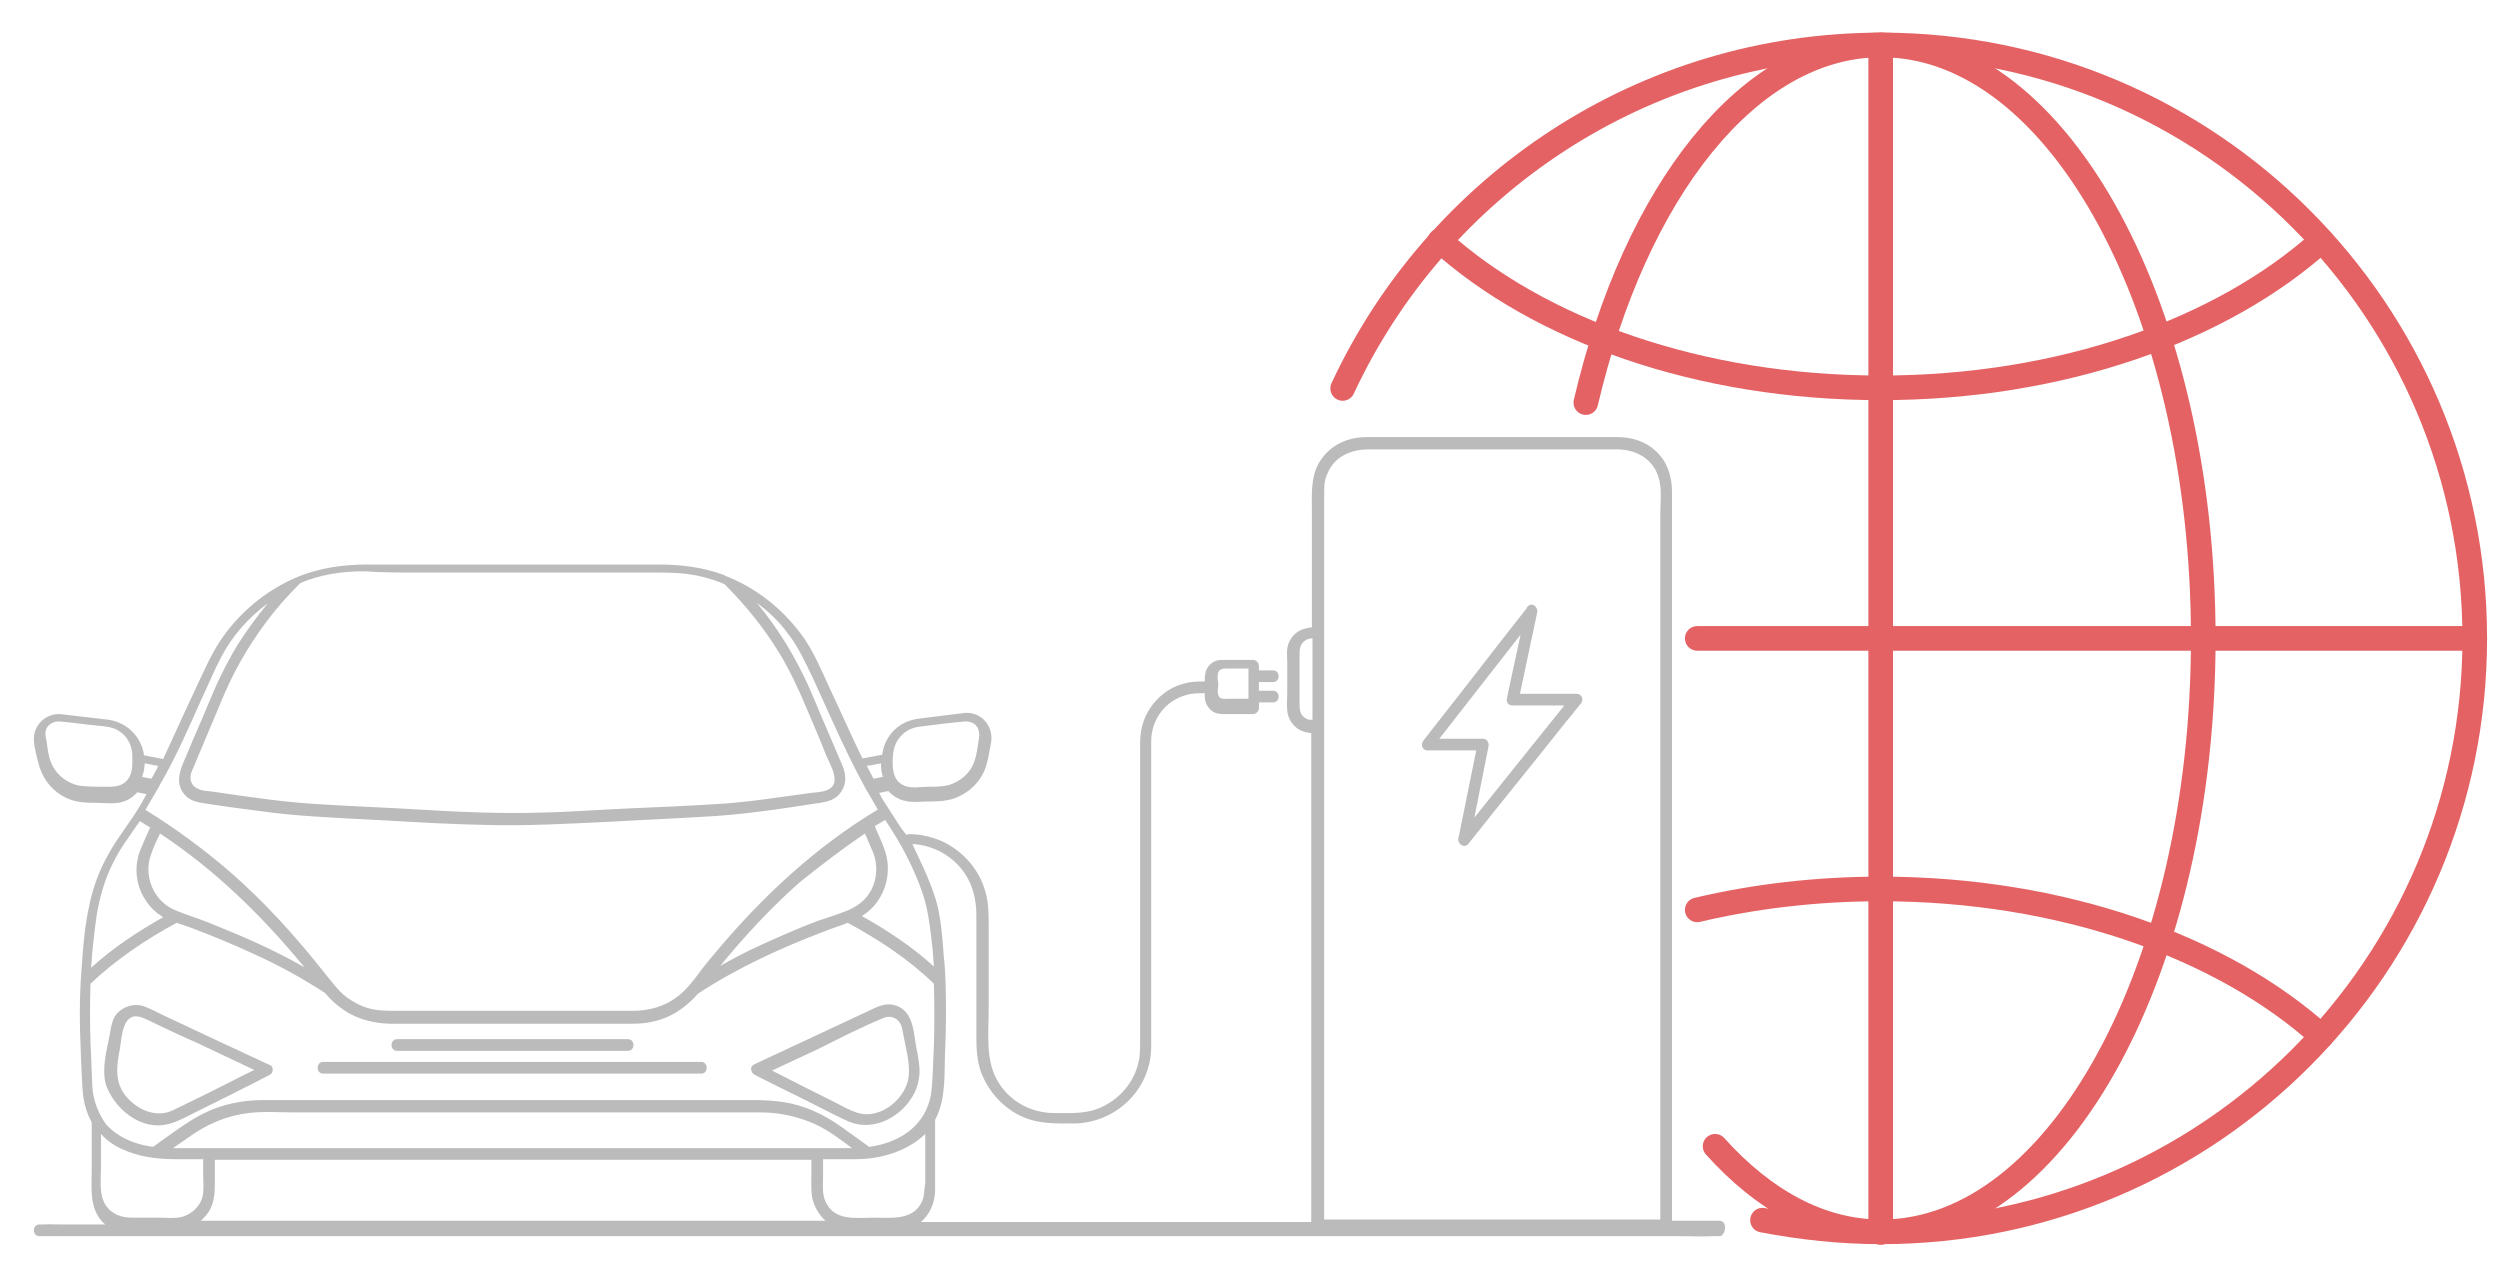 <?xml version="1.0" encoding="utf-8"?>
<!-- Generator: Adobe Illustrator 24.1.0, SVG Export Plug-In . SVG Version: 6.00 Build 0)  -->
<svg version="1.1" id="Layer_1" xmlns="http://www.w3.org/2000/svg" xmlns:xlink="http://www.w3.org/1999/xlink" x="0px" y="0px"
	 viewBox="0 0 406.1 206.8" style="enable-background:new 0 0 406.1 206.8;" xml:space="preserve">
<style type="text/css">
	.st0{fill:none;stroke:#E46264;stroke-width:4;stroke-linecap:round;stroke-linejoin:round;stroke-miterlimit:10;}
	.st1{fill:#BBBBBB;}
</style>
<g>
	<path class="st0" d="M218.1,63.1c15.3-32.9,48.7-55.8,87.5-55.8c53.3,0,96.4,43.2,96.4,96.4s-43.2,96.4-96.4,96.4
		c-6.6,0-13-0.7-19.3-1.9"/>
	<path class="st0" d="M257.6,65.4c8-34.2,26.5-58.1,48-58.1c28.9,0,52.3,43.2,52.3,96.4s-23.4,96.4-52.3,96.4
		c-9.9,0-19.1-5.1-27-13.9"/>
	<path class="st0" d="M275.7,147.8c9.3-2.2,19.4-3.4,29.8-3.4c29.4,0,55.5,9.4,71.6,23.9"/>
	<path class="st0" d="M233.9,39.1c16.1,14.5,42.1,23.9,71.6,23.9c29.4,0,55.5-9.4,71.6-23.9"/>
	<line class="st0" x1="275.7" y1="103.7" x2="402" y2="103.7"/>
	<line class="st0" x1="305.5" y1="200.2" x2="305.5" y2="7.3"/>
</g>
<g>
	<path class="st1" d="M231.9,121.9c2.6,0,5.2,0,7.9,0c-1,4.8-1.9,9.5-2.9,14.3c-0.2,0.8,0.9,1.7,1.6,0.9c5.3-6.7,10.7-13.3,16-20
		c0.8-0.9,1.5-1.9,2.3-2.8c0.5-0.6,0.2-1.6-0.7-1.6c-3.1,0-6.2,0-9.2,0c0.9-4.4,1.9-8.8,2.8-13.2c0.1-0.4-0.1-0.8-0.3-1
		c-0.3-0.3-0.7-0.4-1.1-0.1c-0.1,0.1-0.3,0.2-0.3,0.4c-4.9,6.2-9.7,12.5-14.6,18.7c-0.7,0.9-1.4,1.8-2.1,2.7
		C230.7,120.9,231,121.9,231.9,121.9z M245.7,114.6c2.8,0,5.6,0,8.4,0c-4.9,6.1-9.8,12.2-14.6,18.2c0.8-3.9,1.5-7.7,2.3-11.6
		c0.1-0.6-0.3-1.2-0.9-1.2c-2.4,0-4.7,0-7.1,0c4.4-5.6,8.8-11.3,13.2-16.9c-0.7,3.4-1.5,6.8-2.2,10.3
		C244.6,114,245,114.6,245.7,114.6z"/>
	<path class="st1" d="M279.3,198.3c-3,0-0.1,0-3.1,0c-8.2,0,7.6,0-0.6,0c-3.3,0-0.6,0-4,0c0-1.3,0-2.7,0-4c0-4.2,0-8.4,0-12.7
		c0-6,0-12,0-18c0-7,0-14,0-20.9c0-7.1,0-14.2,0-21.3c0-6.4,0-12.9,0-19.3c0-4.9,0-9.8,0-14.6c0-2.5,0-5.1,0-7.6
		c0-1.8-0.4-3.6-1.4-5.2c-1.8-2.6-4.5-3.7-7.5-3.7c-5,0-10,0-15.1,0c-6.7,0-13.4,0-20.1,0c-1.8,0-3.6,0-5.5,0c-3.1,0-6,1.3-7.7,4.1
		c-1.4,2.4-1.2,5.1-1.2,7.7c0,3.9,0,7.7,0,11.6c0,2.5,0,5,0,7.5c-1.6,0.2-2.9,0.7-3.7,2.4c-0.5,1.1-0.3,2.3-0.3,3.4
		c0,1.6,0,3.2,0,4.8c0,1-0.1,2,0,2.9c0.1,1.3,0.8,2.4,1.9,3.1c0.7,0.4,1.3,0.5,2,0.6c0,4.5,0,9,0,13.4c0,7.1,0,14.2,0,21.4
		c0,6.6,0,13.2,0,19.8c0,5.2,0,10.3,0,15.5c0,3,0,5.9,0,8.9c0,0.1,0,0.3,0,0.4c-4.3,0-8.5,0-12.8,0c-16.2,0-32.4,0-48.6,0
		c-0.7,0-1.3,0-2,0c1.4-1.2,2.2-3,2.3-4.9c0-1,0-2,0-3c0-2.9,0-5.8,0-8.7c0,0,0,0,0,0c0.1-0.2,0.2-0.4,0.3-0.6
		c1.4-3.1,1.2-6.7,1.3-10c0.2-3.9,0.2-7.8,0.1-11.7c0,0,0-0.1,0-0.1c-0.1-1.4-0.1-2.8-0.3-4.2c-0.2-2.8-0.4-5.7-1.1-8.5
		c-0.6-2.2-1.5-4.3-2.4-6.3c-0.5-1.1-1.1-2.3-1.6-3.4c3.5,0.2,6.7,2,8.6,4.9c1.3,2,1.8,4.3,1.8,6.7c0,4.5,0,8.9,0,13.4
		c0,2.1,0,4.3,0,6.4c0,1.9,0.1,3.7,0.7,5.5c1.2,3.3,3.7,6.1,7,7.5c2.6,1.1,5.3,1,8,1c6.9,0,12.7-5.5,12.7-12.5c0-2.2,0-4.4,0-6.5
		c0-10,0-20.1,0-30.1c0-3.7,0-7.4,0-11.1c0-0.6,0-1.2,0-1.9c0-3.5,2.3-6.6,5.7-7.5c1-0.3,2-0.3,3-0.3c0,0.2,0,0.4,0,0.6
		c0,1,0.6,2,1.5,2.5c0.6,0.3,1.2,0.3,1.9,0.3c1.5,0,2.9,0,4.4,0c0.3,0,0.5-0.1,0.7-0.3c0.2-0.2,0.3-0.4,0.3-0.7c0-0.3,0-0.6,0-0.9
		c0.8,0,1.5,0,2.3,0c1.2,0,1.2-1.9,0-1.9c-0.8,0-1.5,0-2.3,0c0-0.5,0-0.9,0-1.4c0.8,0,1.5,0,2.3,0c1.2,0,1.2-1.9,0-1.9
		c-0.8,0-1.5,0-2.3,0c0-0.2,0-0.5,0-0.7c0-0.5-0.4-1-1-1c-1.3,0-2.6,0-3.9,0c-0.5,0-1,0-1.4,0c-1.2,0.1-2.2,1-2.4,2.2
		c-0.1,0.4-0.1,0.9-0.1,1.3c-1.1,0-2.2,0-3.2,0.3c-1.7,0.4-3.3,1.3-4.5,2.6c-1.9,1.9-2.8,4.4-2.8,7c0,2.5,0,5.1,0,7.6
		c0,10.1,0,20.2,0,30.4c0,3.4,0,6.9,0,10.3c0,0.9,0,1.8-0.1,2.8c-0.5,3.6-2.9,6.7-6.3,8.2c-2.4,1.1-5,0.9-7.6,0.9
		c-3.6,0-7-1.8-8.9-4.8c-2.3-3.5-1.7-8-1.7-12c0-4.8,0-9.5,0-14.3c0-1.8-0.1-3.7-0.7-5.4c-1.1-3.4-3.7-6.2-7-7.7
		c-1.7-0.7-3.4-1.1-5.2-1.1c-0.2,0-0.4,0.1-0.5,0.1c-0.3-0.4-0.6-0.8-0.9-1.2c-0.9-1.4-1.8-2.8-2.7-4.2c-0.3-0.4-0.5-0.9-0.8-1.4
		c0.5-0.1,1-0.2,1.5-0.3c0.4,0.4,0.8,0.8,1.4,1.1c1.4,0.8,3,0.7,4.6,0.6c1.6,0,3.2,0,4.7-0.5c2.2-0.8,4-2.4,4.9-4.5
		c0.6-1.4,0.8-3.1,1.1-4.6c0.4-2.6-1.5-4.9-4.1-4.8c0,0-0.1,0-0.1,0c-2.4,0.3-4.9,0.6-7.3,0.9c-1.8,0.2-3.5,0.9-4.7,2.4
		c-0.9,1.1-1.3,2.2-1.5,3.5c-1.1,0.2-2.1,0.4-3.2,0.6c-0.4-0.9-0.9-1.8-1.3-2.7c-1.4-3-2.8-6.1-4.2-9.1c-1.2-2.6-2.3-5.2-3.9-7.6
		c-3-4.3-7.1-7.8-12-9.9c-0.1,0-0.1-0.1-0.2-0.1c-0.3-0.1-0.6-0.2-0.9-0.4c-3.5-1.3-7.1-1.7-10.7-1.7c-6.2,0-12.4,0-18.6,0
		c-3.4,0-6.7,0-10.1,0c-6.2,0-12.4,0-18.5,0c-3.8,0-7.5,0.5-11.1,1.9c-0.1,0.1-0.3,0.1-0.4,0.2c-0.1,0-0.2,0.1-0.3,0.1
		c-5,2.2-9.2,5.8-12.2,10.3c-1.5,2.3-2.6,4.9-3.8,7.4c-1.4,3-2.8,6-4.2,9.1c-0.4,0.9-0.8,1.7-1.2,2.6c-1-0.2-2.1-0.4-3.1-0.6
		c-0.1-0.7-0.3-1.4-0.6-2c-1-2.1-3-3.5-5.3-3.8c-2.6-0.3-5.1-0.6-7.7-0.9c0,0-0.1,0-0.1,0c-2.2-0.1-4.2,1.7-4.2,4
		c0,1.2,0.4,2.6,0.7,3.8c0.5,2.2,1.8,4.2,3.8,5.4c1.6,1,3.3,1.2,5.1,1.2c1.4,0,2.8,0.2,4.2,0c1.2-0.2,2.2-0.8,3-1.7
		c0.5,0.1,1,0.2,1.5,0.3c-0.3,0.6-0.7,1.2-1,1.8c-1.6,2.7-3.6,5.1-5.1,7.8c-1.5,2.6-2.6,5.5-3.2,8.5c-0.7,3.2-1,6.4-1.2,9.6
		c-0.3,3.5-0.4,7.1-0.3,10.6c0.1,3.2,0.2,6.3,0.4,9.5c0.1,2,0.6,3.9,1.5,5.5c0,0.1,0,0.2,0,0.3c0,2.5,0,4.9,0,7.4
		c0,2.8-0.4,5.9,1.5,8.2c0.2,0.3,0.5,0.5,0.7,0.7c-9,0,2.1,0-6.9,0c-4.4,0,1.2-0.1-3.2,0c-0.2,0-0.4,0-0.6,0c-1.2,0-1.2,1.9,0,1.9
		c3,0,6.1,0,9.1,0c8.2,0-13.6,0-5.4,0c12.2,0,24.3,0,36.5,0c14.9,0,29.7,0,44.6,0c16.2,0,32.4,0,48.6,0c16.5,0,33,0,49.4,0
		c15.3,0,30.5,0,45.8,0c12.9,0,25.9,0,38.8,0c9.3,0-11.4,0-2.1,0c4.4,0,2.8,0.1,7.2,0c0.2,0,0.4,0,0.6,0
		C280.5,200.2,280.5,198.3,279.3,198.3z M197.9,109.2c0.3-0.7,1.1-0.6,1.6-0.6c1.1,0,2.2,0,3.3,0c0,1.6,0,3.3,0,4.9
		c-1.1,0-2.1,0-3.2,0c-0.6,0-1.5,0.2-1.7-0.6c-0.2-0.5,0-1.3,0-1.9C197.8,110.6,197.7,109.7,197.9,109.2z M149.8,195.1
		c-1.4,3.2-5,2.7-7.8,2.7c-2.8,0-6.3,0.6-7.8-2.4c-0.7-1.3-0.5-2.8-0.5-4.3c0-0.9,0-1.9,0-2.8c1,0,1.9,0,2.9,0c0.8,0,1.6,0,2.4,0
		c4.1,0,8.4-1.3,11.3-4.1c0,1.3,0,2.6,0,4c0,1.3,0,2.7,0,4C150.1,193.2,150.2,194.2,149.8,195.1z M34,186.5c-0.1,0-0.2,0-0.3,0
		c-1.5,0-2.9,0-4.4,0c-0.4,0-0.8,0-1.2,0c0.9-0.6,1.7-1.2,2.6-1.8c2.9-2.1,6.2-3.5,9.7-3.9c2.5-0.3,5-0.1,7.5-0.1
		c9.2,0,18.4,0,27.6,0c4.2,0,8.4,0,12.6,0c9.2,0,18.4,0,27.7,0c2.6,0,5.2,0,7.8,0c3.1,0,6.2,0.7,9,2c2.1,1,3.9,2.4,5.8,3.8
		c-1.9,0-3.7,0-5.6,0c-0.1,0-0.2,0-0.3,0c-0.8,0-1.7,0-2.5,0c-6.4,0-12.9,0-19.3,0c-6.4,0-12.8,0-19.2,0c-2.8,0-5.5,0-8.3,0
		c-3.2,0-6.3,0-9.5,0c-6.5,0-13,0-19.5,0c-6.3,0-12.6,0-19,0C34.8,186.5,34.4,186.5,34,186.5z M15,176.5c-0.1-2.4-0.2-4.9-0.3-7.3
		c-0.1-3.1-0.1-6.3,0-9.4c4.1-3.9,9-7.2,14-9.9c0.9,0.3,1.8,0.6,2.6,0.9c3.4,1.3,6.8,2.7,10,4.2c4,1.8,7.8,3.9,11.5,6.3
		c0.9,1.1,1.9,2,3.1,2.8c2.2,1.5,4.8,2.1,7.4,2.2c3.3,0,6.6,0,9.8,0c5.6,0,11.3,0,16.9,0c3.9,0,7.9,0,11.8,0c1.4,0,2.7,0,4-0.3
		c3.1-0.6,5.6-2.3,7.6-4.6c6.4-4.2,13.4-7.4,20.5-10.1c1.2-0.5,2.6-0.9,3.8-1.4c5,2.7,9.9,5.9,14,9.9c0.1,3.4,0.1,6.7,0,10.1
		c-0.1,1.6-0.1,3.1-0.2,4.7c-0.1,1.4-0.1,2.8-0.5,4.2c-1.3,4.6-5.4,6.9-9.8,7.5c0,0,0,0,0,0c-1.5-1.1-3.1-2.2-4.6-3.3
		c-2.8-2-6-3.5-9.5-4c-2.8-0.4-5.6-0.3-8.4-0.3c-9.3,0-18.6,0-27.9,0c-4.3,0-8.6,0-12.8,0c-9.3,0-18.5,0-27.8,0c-2.5,0-5.1,0-7.6,0
		c-3.3,0-6.6,0.7-9.6,2.2c-2.2,1.1-4.2,2.6-6.2,4c-0.6,0.4-1.2,0.9-1.8,1.3c0,0-0.1,0-0.1,0.1c-0.2,0-0.5-0.1-0.7-0.1
		c-2.7-0.5-5.1-1.5-7-3.6C16,180.9,15.1,178.7,15,176.5z M26,135.4c8.8,5.8,16.4,13.2,23.1,21.3c0.1,0.1,0.2,0.2,0.3,0.4
		c-4.7-2.7-9.7-4.9-14.7-6.9c-1.4-0.6-2.9-1.1-4.3-1.6c-1.3-0.5-2.7-0.9-3.8-1.9c-2.1-1.8-3-4.8-2.2-7.5
		C24.8,137.9,25.4,136.6,26,135.4z M140.5,135.4c0.4,1,0.9,2,1.3,3c1,2.5,0.6,5.5-1.2,7.5c-0.8,0.9-1.8,1.5-2.9,2
		c-0.1,0-0.2,0.1-0.3,0.1c-1.5,0.6-3.1,1.1-4.6,1.6c-3.2,1.2-6.3,2.6-9.4,4c-2.2,1-4.3,2.1-6.4,3.3c3.9-4.8,8.2-9.4,12.8-13.5
		C133.3,140.6,136.8,137.9,140.5,135.4z M147.3,139.1c1,2,1.9,4,2.6,6.1c0.8,2.4,1.1,4.8,1.4,7.3c0.2,1.5,0.3,3,0.4,4.5
		c-3.5-3.2-7.6-5.9-11.7-8.2c0.8-0.5,1.5-1.1,2.1-1.8c1.9-2.3,2.6-5.4,1.8-8.3c-0.4-1.5-1.2-3-1.8-4.5c0.5-0.3,1-0.6,1.5-0.9
		c0.1,0,0.2-0.1,0.2-0.1C145.1,135.2,146.3,137.1,147.3,139.1z M146.5,119.4c0.9-0.9,2-1.3,3.2-1.4c2.3-0.3,4.7-0.6,7-0.8
		c1.9-0.1,2.6,1.3,2.3,2.9c-0.2,1.1-0.3,2.4-0.7,3.5c-0.6,1.9-2.2,3.3-4.1,3.9c-1.1,0.3-2.3,0.3-3.5,0.3c-1.1,0-2.5,0.3-3.6-0.1
		c-1.7-0.6-2.1-2.1-2.1-3.8C145,122.2,145.2,120.7,146.5,119.4z M143.1,124C143.1,124,143.1,124,143.1,124c0,0.8,0.1,1.5,0.3,2.2
		c-0.5,0.1-1,0.2-1.5,0.3c-0.4-0.7-0.7-1.4-1.1-2.1C141.7,124.3,142.4,124.1,143.1,124z M67.1,93c5.4,0,10.7,0,16.1,0
		c4.5,0,9,0,13.5,0c3,0,6.1,0,9.1,0c2.8,0,5.6,0,8.3,0.7c1.2,0.3,2.5,0.7,3.6,1.2c3.4,3.4,6.4,7.1,8.9,11.2c1.7,2.8,3.1,5.8,4.4,8.9
		c1.1,2.6,2.2,5.1,3.2,7.7c0.7,1.6,2.7,4.8,0,5.7c-0.8,0.3-1.7,0.3-2.5,0.4c-1.4,0.2-2.9,0.4-4.3,0.6c-3.6,0.5-7.2,1-10.8,1.2
		c-4.6,0.3-9.3,0.5-14,0.7c-4.9,0.2-9.8,0.6-14.8,0.7c-6.6,0.2-13.2-0.1-19.8-0.5c-5-0.3-10.1-0.5-15.1-0.8
		c-6.2-0.3-12.2-1.2-18.3-2.1c-0.8-0.1-1.8-0.1-2.5-0.5c-1.2-0.5-1.4-1.9-0.9-2.9c1-2.3,1.9-4.6,2.9-6.9c0.8-1.9,1.6-3.8,2.4-5.7
		c2.1-4.8,4.8-9.2,8.1-13.3c1.3-1.6,2.7-3.1,4.2-4.6c3.3-1.4,6.8-1.9,10.4-1.9C61.9,93,64.5,93,67.1,93z M32.9,113.2
		c1-2.1,1.9-4.3,3-6.4c1.8-3.5,4.5-6.5,7.6-8.8c-1.8,2.2-3.5,4.5-5,6.9c-1.8,3-3.3,6.1-4.6,9.3c-1.1,2.7-2.3,5.3-3.4,8
		c-0.9,2.2-2.4,4.7-0.5,6.9c0.9,1,2,1.2,3.2,1.4c1.4,0.2,2.7,0.4,4.1,0.6c3.2,0.4,6.4,0.9,9.6,1.2c5.4,0.5,10.8,0.7,16.2,1
		c5.2,0.3,10.5,0.6,15.7,0.7c6.7,0.2,13.4-0.2,20.1-0.5c5-0.3,10-0.5,14.9-0.8c6.6-0.3,13-1.3,19.5-2.3c1.2-0.2,2.4-0.5,3.2-1.6
		c1-1.3,1-2.8,0.4-4.3c-1-2.3-1.9-4.5-2.9-6.8c-0.9-2-1.7-4.1-2.6-6.1c-2.2-4.9-5-9.5-8.4-13.6c0,0-0.1-0.1-0.1-0.1
		c1.9,1.4,3.6,3,5,4.9c1.9,2.4,3.1,5.2,4.4,7.9c2.6,5.7,5.1,11.5,8.1,17c0,0,0,0,0,0c0,0.1,0.1,0.1,0.1,0.2c0.7,1.2,1.4,2.4,2.1,3.6
		c-10,6-18.6,14-26.1,22.9c-1.1,1.3-2.2,2.6-3.2,4c-1,1.3-2,2.6-3.4,3.6c-2,1.5-4.5,2.2-7,2.2c-3.3,0-6.6,0-9.9,0
		c-5.5,0-11.1,0-16.6,0c-3.9,0-7.9,0-11.8,0c-1.3,0-2.6,0-3.8-0.2c-1.7-0.3-3.3-1.1-4.6-2.1c-1.3-1-2.2-2.3-3.2-3.5
		c-4.8-6.1-10-11.9-15.9-17c-4.2-3.6-8.7-6.9-13.4-9.8c0,0-0.1,0-0.1,0c0.7-1.2,1.4-2.4,2.1-3.6c0.1-0.1,0.2-0.3,0.2-0.4
		C28.6,123,30.7,118.1,32.9,113.2z M20.4,127c-1,0.9-2.3,0.8-3.5,0.8c-1.1,0-2.2,0-3.3-0.1c-1.9-0.1-3.7-1.2-4.7-2.7
		c-0.9-1.3-1.1-2.8-1.3-4.4c-0.1-0.6-0.3-1.2-0.2-1.8c0.2-1.1,1.3-1.7,2.4-1.6c2.1,0.2,4.2,0.5,6.3,0.7c1,0.1,2.1,0.2,3,0.7
		c1.6,0.9,2.4,2.5,2.4,4.3C21.5,124.4,21.6,125.9,20.4,127z M23.1,126.2c0.1-0.4,0.2-0.7,0.3-1.1c0-0.3,0.1-0.7,0.1-1.1
		c0.7,0.1,1.4,0.3,2.2,0.4c-0.3,0.7-0.7,1.4-1.1,2.1C24.1,126.4,23.6,126.3,23.1,126.2z M18.3,140.3c1.2-2.5,2.9-4.7,4.4-6.9
		c0.6,0.3,1.1,0.7,1.7,1c-0.5,1.1-1,2.2-1.5,3.4c-1.2,2.8-0.9,6,0.8,8.5c0.7,1.1,1.7,2,2.8,2.7c-4.1,2.3-8.2,5-11.7,8.2
		c0.2-2.9,0.5-5.7,0.9-8.5C16.2,145.7,17,142.9,18.3,140.3z M16.4,189.6c0-1.8,0-3.6,0-5.4c0.9,1,2,1.8,3.3,2.4
		c2.7,1.3,5.8,1.7,8.8,1.7c1.5,0,3,0,4.5,0c0,0.7,0,1.5,0,2.2c0,1.1,0.1,2.2,0,3.3c-0.2,2.1-2.1,3.8-4.2,4c-1,0.1-2,0-2.9,0
		c-1.4,0-2.8,0-4.2,0c-1.4,0-2.6-0.2-3.7-1.1C15.9,195,16.4,192,16.4,189.6z M56.6,198.3c-8,0-16,0-24,0c0.5-0.4,1-1,1.4-1.6
		c0.9-1.6,0.9-3.2,0.9-5c0-1.1,0-2.2,0-3.3c2.3,0,4.5,0,6.8,0c7,0,13.9,0,20.9,0c5.7,0,11.4,0,17.1,0c1.7,0,3.5,0,5.2,0
		c4.9,0,9.9,0,14.8,0c7,0,14,0,21,0c3.7,0,7.4,0,11.1,0c0,0.9,0,1.8,0,2.7c0,1.4-0.1,2.8,0.3,4.1c0.4,1.2,1.1,2.3,2,3.1
		c-10.5,0-21.1,0-31.6,0C87.1,198.3,71.8,198.3,56.6,198.3z M215.1,182c0-5.9,0-11.8,0-17.7c0-6.9,0-13.7,0-20.6c0-7,0-14.1,0-21.1
		c0-6.4,0-12.8,0-19.2c0-5,0-10,0-15c0-2.7,0-5.4,0-8.2c0-1.1,0-2.2,0.5-3.2c1.1-2.8,3.8-4,6.7-4c5,0,10,0,15.1,0
		c6.6,0,13.2,0,19.8,0c1.8,0,3.7,0,5.5,0c3,0,5.8,1.5,6.7,4.5c0.6,1.8,0.3,4.1,0.3,6c0,4,0,8,0,11.9c0,5.8,0,11.6,0,17.4
		c0,6.8,0,13.7,0,20.5c0,7.1,0,14.1,0,21.2c0,6.5,0,12.9,0,19.4c0,5.1,0,10.2,0,15.3c0,2.9,0,5.8,0,8.7c0,0.1,0,0.1,0,0.2
		c-6.1,0-12.1,0-18.2,0c-10.1,0-20.2,0-30.3,0c-2,0-4,0-6.1,0c0-1.2,0-2.5,0-3.7C215.1,190.2,215.1,186.1,215.1,182z M211.6,116.3
		c-0.4-0.5-0.5-1.1-0.5-1.7c0-1.4,0-2.9,0-4.3c0-1.4,0-2.8,0-4.2c0-0.7,0.1-1.3,0.6-1.8c0.4-0.4,0.9-0.6,1.5-0.6c0,2.6,0,5.3,0,7.9
		c0,1.8,0,3.5,0,5.3C212.6,117,212.1,116.8,211.6,116.3z"/>
	<path class="st1" d="M25.4,182.8c2.1,0.1,3.9-0.9,5.7-1.8c4.2-2.1,8.5-4.2,12.7-6.4c0.4-0.2,0.5-0.5,0.5-0.8c0-0.3-0.1-0.7-0.5-0.8
		c-3.4-1.6-6.9-3.2-10.3-4.8c-2.3-1.1-4.5-2.1-6.8-3.2c-1.1-0.5-2.3-1.2-3.5-1.6c-1.7-0.5-3.7,0.3-4.6,1.8c-0.5,0.9-0.6,2-0.8,3
		c-0.5,2.6-1.3,5.4-0.6,8C18.4,179.6,21.8,182.7,25.4,182.8z M19.5,170.2c0.3-1.8,0.4-5.8,3.3-5c1,0.3,2,0.9,2.9,1.3
		c2.1,1,4.2,2,6.3,2.9c3.1,1.5,6.2,2.9,9.3,4.4c-2.9,1.4-5.7,2.9-8.6,4.3c-1.5,0.7-3,1.5-4.5,2.2c-2.8,1.4-5.9,0-7.8-2.3
		C18.5,175.6,19,172.9,19.5,170.2z"/>
	<path class="st1" d="M122.6,174.6c3.7,1.9,7.5,3.7,11.2,5.6c1.4,0.7,2.7,1.4,4.1,2c3.6,1.5,7.6-0.3,9.8-3.3c1.3-1.7,1.9-3.9,1.6-6
		c-0.1-1-0.3-2-0.5-3c-0.4-2.4-0.5-5.5-3.1-6.5c-1.8-0.7-3.3,0.2-4.8,0.9c-2.1,1-4.1,1.9-6.2,2.9c-4.1,1.9-8.1,3.8-12.2,5.7
		c-0.4,0.2-0.5,0.5-0.5,0.8C122.1,174.1,122.2,174.4,122.6,174.6z M143.4,165.4c0.8-0.4,1.8-0.3,2.5,0.4c0.7,0.7,0.7,1.8,0.9,2.6
		c0.4,2.2,1.2,4.8,0.7,7.1c-0.8,3.3-4.6,6.3-8.1,5.3c-1.4-0.4-2.7-1.2-3.9-1.8c-3.4-1.7-6.8-3.4-10.1-5.1c2.5-1.2,5-2.3,7.5-3.5
		C136.3,168.7,139.8,166.9,143.4,165.4z"/>
	<path class="st1" d="M52.5,174.4c7,0,13.9,0,20.9,0c11,0,22,0,33,0c2.5,0,5,0,7.5,0c1.2,0,1.2-1.9,0-1.9c-7,0-13.9,0-20.9,0
		c-11,0-22,0-33,0c-2.5,0-5,0-7.5,0C51.3,172.5,51.3,174.4,52.5,174.4z"/>
	<path class="st1" d="M64.5,170.7c4.2,0,8.5,0,12.7,0c6.7,0,13.5,0,20.2,0c1.5,0,3.1,0,4.6,0c1.2,0,1.2-1.9,0-1.9
		c-4.2,0-8.5,0-12.7,0c-6.7,0-13.5,0-20.2,0c-1.5,0-3.1,0-4.6,0C63.3,168.8,63.3,170.7,64.5,170.7z"/>
</g>
</svg>
